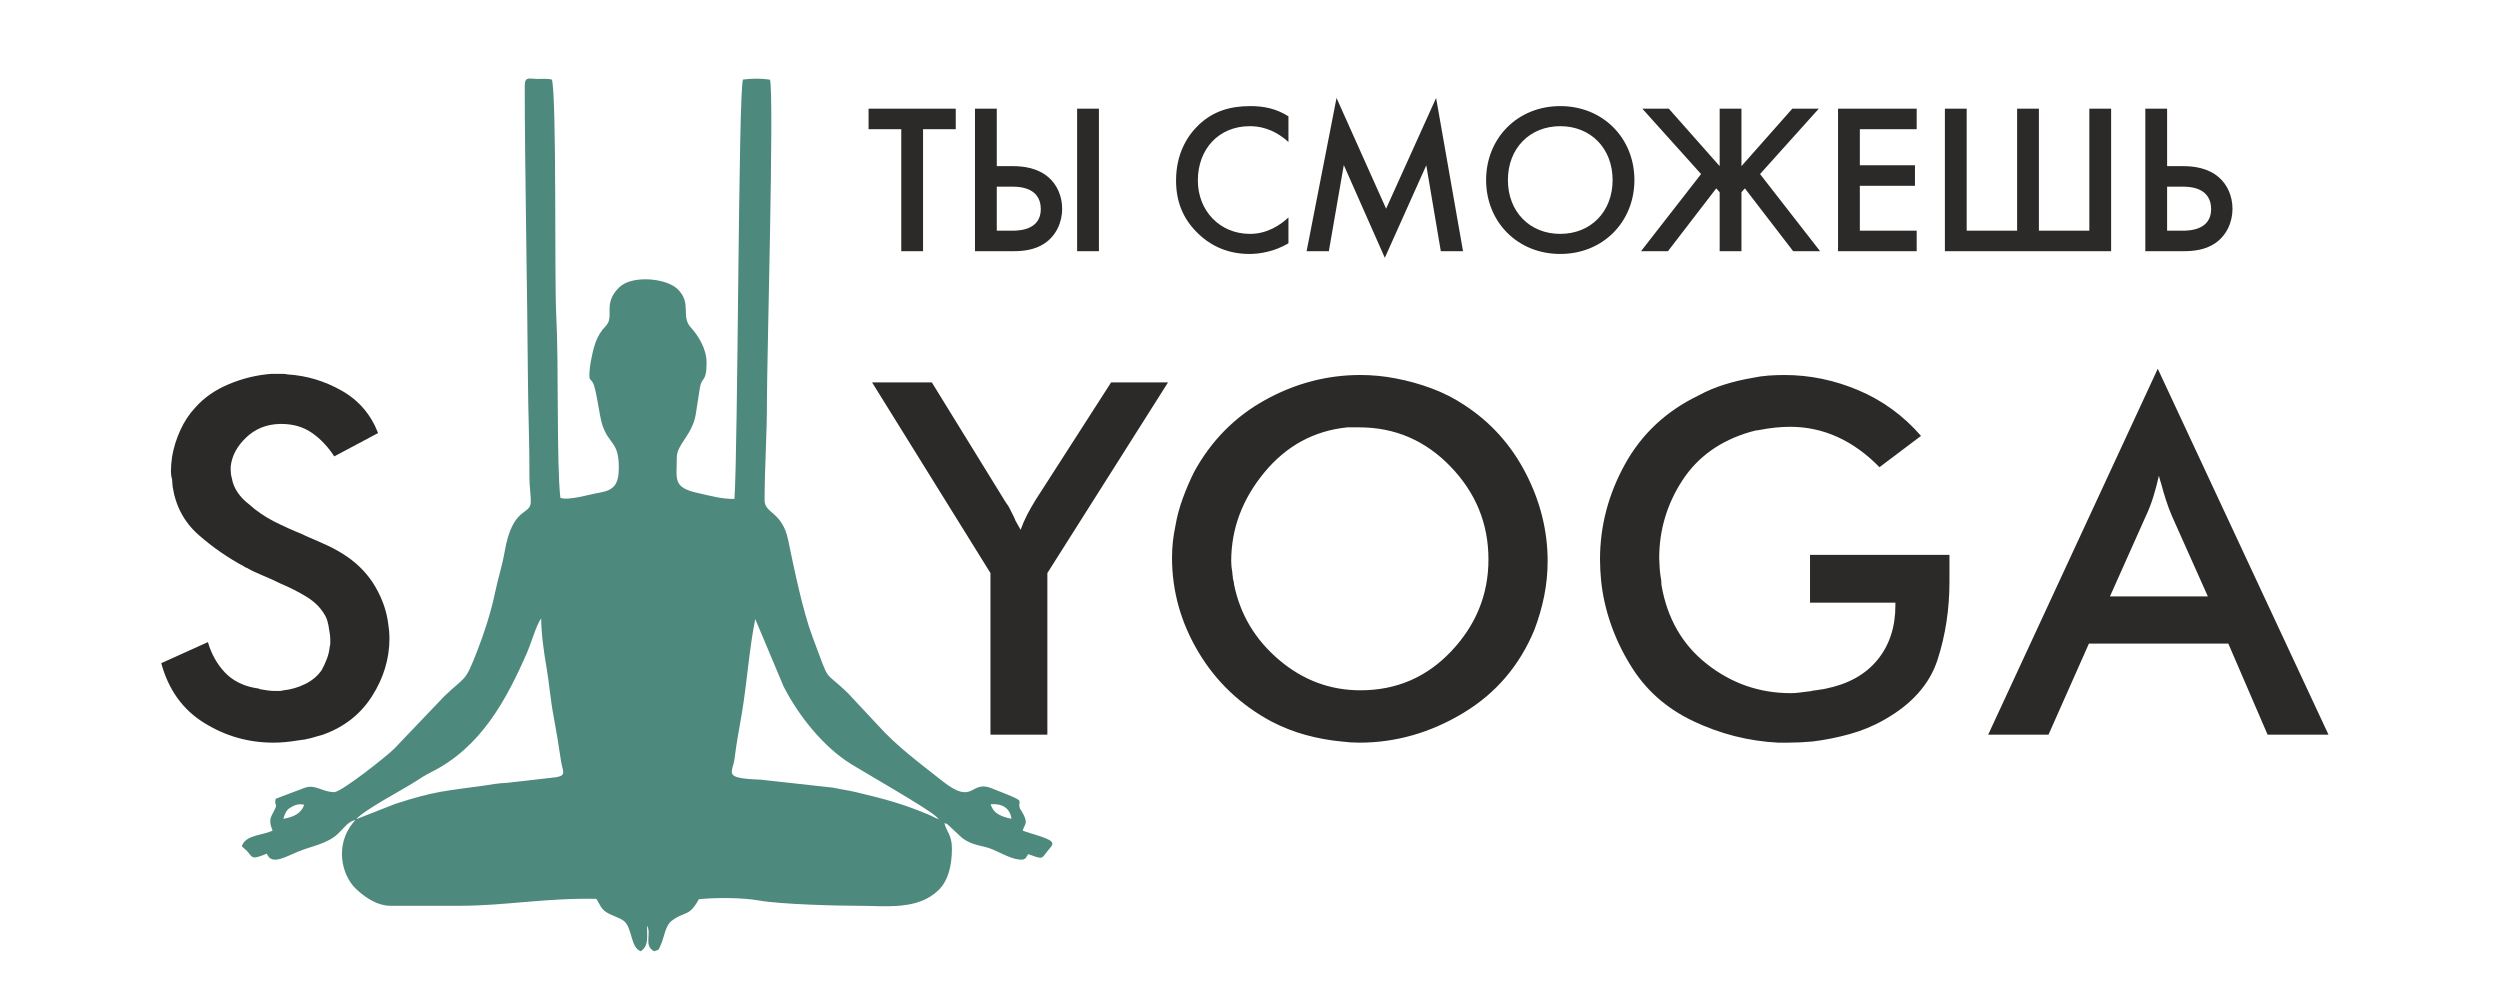 <?xml version="1.0" encoding="UTF-8"?> <svg xmlns="http://www.w3.org/2000/svg" xmlns:xlink="http://www.w3.org/1999/xlink" xmlns:xodm="http://www.corel.com/coreldraw/odm/2003" xml:space="preserve" width="84.667mm" height="33.867mm" version="1.0" style="shape-rendering:geometricPrecision; text-rendering:geometricPrecision; image-rendering:optimizeQuality; fill-rule:evenodd; clip-rule:evenodd" viewBox="0 0 8466.66 3386.66"> <defs> <style type="text/css"> .fil1 {fill:#4D897C} .fil0 {fill:#2B2A29;fill-rule:nonzero} </style> </defs> <g id="Слой_x0020_1">  <g id="Syoga_logo.cdr"> <path class="fil0" d="M546.09 2245.92l158.06 -71.32c11.56,39.84 30.52,73.89 56.86,102.16 26.34,27.95 61.35,45.94 105.04,53.64 2.57,0 5.15,0.33 7.72,0.97 2.56,0.65 5.14,1.61 7.71,2.89 7.71,1.29 15.73,2.58 24.09,3.85 8.35,1.29 17.02,1.93 26.02,1.93 3.86,0 8.35,0 13.5,0 5.13,0 9.63,-0.64 13.48,-1.93 25.7,-2.56 50.44,-9.63 74.21,-21.19 23.78,-11.57 42.73,-27.31 56.86,-47.87 6.43,-11.57 12.21,-24.09 17.35,-37.59 5.14,-13.49 8.35,-27.3 9.64,-41.43 1.28,-3.86 1.92,-7.4 1.92,-10.61 0,-3.21 0,-6.74 0,-10.6 0,-6.42 -0.31,-12.53 -0.96,-17.99 -0.64,-5.78 -1.61,-11.88 -2.89,-18.31 -1.28,-10.28 -3.21,-19.92 -5.78,-28.91 -2.58,-9 -6.43,-17.35 -11.57,-25.06 -12.85,-21.85 -32.77,-41.12 -59.75,-57.83 -26.99,-16.38 -55.9,-31.16 -86.73,-44 -20.57,-10.28 -41.12,-19.6 -61.68,-27.96 -20.57,-8.35 -38.56,-17.02 -53.97,-26.01 -1.29,0 -2.58,-0.33 -3.86,-0.97 -1.28,-0.64 -2.57,-1.6 -3.85,-2.89 -55.26,-29.56 -106.98,-65.21 -155.16,-107.61 -48.19,-42.42 -77.43,-96.7 -87.71,-163.52 0,-3.86 -0.31,-8.03 -0.96,-12.53 -0.64,-4.5 -0.97,-8.67 -0.97,-12.53 -1.27,-3.85 -2.24,-8.03 -2.89,-12.53 -0.64,-4.49 -0.96,-8.67 -0.96,-12.53 0,-7.71 0.32,-15.73 0.96,-24.09 0.65,-8.36 1.62,-17.02 2.89,-26.02 5.15,-30.84 14.46,-61.03 27.96,-90.59 13.49,-29.56 30.51,-55.26 51.07,-77.1 29.56,-33.41 67.47,-59.75 113.73,-79.02 46.25,-19.28 93.8,-30.85 142.63,-34.7 3.85,0 8.03,0 12.53,0 4.49,0 8.67,0 12.53,0 5.13,0 10.28,0 15.41,0 5.14,0 10.29,0.64 15.42,1.92 64.25,3.86 125.29,22.17 183.12,54.94 57.82,32.77 98.94,80.63 123.35,143.6l-148.41 79.02c-21.85,-33.41 -47.23,-60.07 -76.13,-79.98 -28.92,-19.92 -63.3,-29.89 -103.13,-29.89l-5.78 0c-44.98,1.29 -82.88,16.71 -113.72,46.26 -30.84,29.56 -48.19,62.33 -52.04,98.31 0,2.57 0,4.81 0,6.74 0,1.93 0,3.54 0,4.82 0,3.85 0.31,8.35 0.96,13.49 0.64,5.15 1.61,9.64 2.89,13.5 2.57,16.7 9,32.76 19.27,48.18 10.28,15.43 23.14,28.91 38.56,40.48 25.69,23.13 54.28,42.73 85.77,58.79 31.48,15.74 63.28,30.19 95.41,43.05 2.57,1.28 4.49,2.24 5.78,2.89 1.29,0.64 3.22,1.6 5.78,2.89 24.42,10.28 48.51,20.88 72.29,31.8 23.77,10.92 45.93,23.45 66.49,37.58 41.12,27.96 73.57,62.65 97.34,103.77 23.78,41.12 38.22,83.2 43.37,126.89 1.28,7.71 2.25,15.42 2.89,23.13 0.64,7.71 0.96,15.42 0.96,23.13 0,69.07 -19.59,134.28 -58.78,195.96 -39.2,61.68 -94.77,105.05 -166.73,130.75 -12.85,3.86 -26.34,7.71 -40.48,11.57 -14.13,3.85 -28.27,6.42 -42.41,7.7 -15.41,2.58 -30.19,4.5 -44.33,5.78 -14.13,1.29 -27.63,1.93 -40.47,1.93 -84.81,0 -163.2,-22.49 -235.16,-67.45 -71.96,-44.66 -120.14,-112.12 -144.56,-201.75z"></path> <path class="fil1" d="M3190.77 2781.94l0 0zm234.82 -8.98c-32.69,-6.83 -61.62,-16.95 -70.32,-49.22 37.32,-3.21 65.36,11.94 70.32,49.22zm-2466.05 0c5.56,-18.01 10.56,-30.01 23.66,-37.76 14.96,-8.86 26.09,-13.8 46.86,-10.04 -9.13,29.93 -36.82,42.27 -70.52,47.8zm2220.48 1.34c-14.71,-4.29 -20.34,-9.28 -37.02,-16.2 -90.15,-37.42 -144.89,-51.48 -241.77,-74.85 -26.15,-6.31 -52.62,-9.77 -79.23,-15.61l-245.54 -27.11c-132.29,-5.1 -94.62,-21 -88.55,-72.79 5.83,-49.83 16.25,-102.33 25.02,-154.98 16.78,-100.67 24.74,-217.03 44.86,-316.35l95.86 228.05c50.12,98.67 135.02,205.35 228.72,263.16 50.73,31.3 254.18,147.67 285.65,175.67l12 11.01zm-1973.55 0.09c24.31,-30.04 156.81,-99.56 200.42,-127.74 18.16,-11.74 34.12,-22.11 53.48,-31.75 167.69,-83.48 254.39,-243.56 325.44,-406.79 12.4,-28.44 33.61,-99.94 47.07,-112.92 0,51.46 9.92,119.57 18.58,168.97 8.61,49.1 12.65,105.08 22.71,157.85 9.29,48.71 18.5,105 25.65,154.27 5.16,35.63 20.2,49.19 -15.21,55.79l-165.72 19c-33.34,1.24 -53.98,5.86 -81.37,9.74 -128.59,18.21 -163.05,17.39 -299.48,61.92l-131.57 51.66zm570.67 -2483.95c0,270.03 9.12,726.11 10.72,987.67 0.69,113.49 5.81,231.26 5.18,341.18 -0.14,25.65 5.43,63.78 4.58,81.51 -2.2,46.35 -61.82,12.17 -88.79,168.89 -8.11,47.08 -22.79,91.22 -32.71,139.32 -13.11,63.61 -36.93,137.21 -61.07,198.68 -41.75,106.32 -35.91,78.91 -110.47,150.38l-168.91 176.99c-19.94,21.29 -179.03,147.64 -203.95,147.64 -41.47,0 -64.26,-29.47 -103.62,-13.24l-94.46 35.68c-5.71,26.65 7.85,14.46 -3.38,36.58 -15.4,30.35 -20.91,35.52 -7.15,71.15 -33.97,17.43 -90.75,12.98 -104.25,53.21 2.64,2.64 17.65,15.94 17.96,16.31 21.07,24.17 14.75,29.14 67.14,8.73 14.39,41.51 66.78,8.79 103.84,-6.37 49.43,-20.21 100.79,-26.55 138.22,-62.42 22.88,-21.92 30.18,-37.83 57.31,-45.45 -7.61,10.85 0.64,-0.65 -7.54,9.32 -61.15,74.5 -40.59,175.61 9.54,223.84 23.69,22.8 67.9,57.58 117.04,57.58l235.8 0c150.1,0 291.19,-27.09 461.59,-23.48 12.68,20.36 15.44,33.52 34.17,45.49 17.43,11.13 43.18,17.92 57.18,27.96 31.45,22.55 23.03,91.9 59.12,103.98 27.62,-19.62 20.75,-46.24 21.12,-86.68 16.07,26.85 -12.52,68.08 24.03,86.65 19.17,-6.53 13.23,-2.27 22.08,-20.66 11.99,-24.94 14.88,-65.55 37.68,-82.67 46.14,-34.67 57.63,-11.01 91.66,-72.81 56.73,-6 147.52,-5.73 202.98,4.19 73.07,13.07 263.14,18.03 337.93,18.03 94.08,0 201.12,15.69 271.35,-53.72 32.95,-32.57 44.8,-83.53 44.8,-140.85 0,-46.49 -19.99,-58.56 -25.34,-85.35 12.71,4.11 3.29,-1.07 15.9,8.99l41.74 39.13c23.42,18.73 45.6,24.8 77.91,31.94 39.37,8.72 78.44,38.87 117.09,43.12 23.92,2.63 22.02,-6.28 31.21,-18.28 52.5,19.13 43.38,16.13 65.46,-10.55 20.66,-24.95 30.3,-31.04 -26.2,-50.32l-50.32 -15.79c-1.18,-0.41 -3,-1.15 -3.96,-1.5 -0.94,-0.35 -2.69,-0.87 -3.92,-1.57 7.38,-23.1 17.67,-22.95 3.74,-52.53 -9.8,-20.79 -14.23,-17.68 -15.2,-34.45 -0.72,-12.27 3.7,1.55 -0.39,-15.37 -13.88,-11.47 -65.8,-29.18 -90.49,-39.79 -76.66,-32.93 -60.26,61.38 -170.07,-25.94 -76.9,-61.14 -152.74,-115.84 -220.02,-191.01l-99.47 -106.33c-87.02,-84.47 -56.77,-22.94 -119.98,-190.97 -33.04,-87.79 -62.69,-233.23 -82.45,-328.03 -20.09,-96.43 -79.67,-88.91 -79.67,-133.89 0,-110.27 8.23,-224.66 7.93,-336.03 -0.33,-126.01 24.84,-1033.44 10.35,-1088.66 -30.83,-4.85 -60.49,-4.05 -91.48,-0.5 -15.59,37.53 -16.72,1248.2 -28.95,1420.33 -44.74,0.58 -83,-10.96 -122.19,-19.55 -87.92,-19.28 -72.99,-45.65 -72.99,-121.02 0,-44.24 51.68,-74.79 64.01,-144.86 5.15,-29.32 8.73,-59.94 14.06,-90.73 6.82,-39.39 22.79,-17.36 22.79,-85.36 0,-48.52 -30.03,-93.61 -53.34,-118.97 -35.05,-38.15 4.54,-82.5 -45.26,-130.45 -38.63,-37.19 -155.2,-47.9 -198,-5.05 -56.99,57.04 -13.26,97.92 -45.12,130.63 -32.6,33.49 -41.14,72.3 -50.49,119.98 -2.39,12.17 -4.4,30.05 -4.7,42.03 -0.55,23.03 2.67,15.01 11.45,29.26 12.27,19.9 21.74,111.24 32.18,142.98 22.88,69.5 56,54.34 56,145.65 0,56.26 -16.63,76.47 -66.35,84.5 -31.42,5.08 -103.76,27.69 -131.55,17.32 -13.23,-112.12 -5.19,-456.54 -14,-618.35 -6.58,-121.02 1.99,-723.61 -14.49,-797.88 -13.98,-4.32 -31.67,-2.2 -50.79,-2.51 -26.19,-0.42 -41.36,-9.15 -41.36,23.12z"></path> <path class="fil0" d="M3354.35 2488.14l0 -547.4 -400.92 -645.71 202.39 0 250.57 406.7c5.14,6.42 9.64,13.49 13.5,21.2 3.85,7.71 7.71,15.42 11.56,23.13 1.28,2.57 2.57,5.14 3.86,7.71 1.28,2.57 2.57,5.78 3.85,9.64 2.57,5.14 5.46,10.27 8.67,15.42 3.22,5.13 6.11,10.28 8.67,15.42 6.43,-17.99 13.82,-35.02 22.17,-51.08 8.35,-16.07 17.67,-32.44 27.95,-49.16l256.36 -398.98 192.74 0 -408.62 645.71 0 547.4 -192.75 0zm1842.67 -356.59c-50.12,122.08 -130.75,216.53 -241.9,283.34 -111.15,66.83 -228.4,100.23 -351.77,100.23 -10.27,0 -20.23,-0.32 -29.87,-0.96 -9.64,-0.64 -19.6,-1.61 -29.88,-2.9 -41.11,-3.85 -81.59,-11.24 -121.42,-22.16 -39.84,-10.92 -78.39,-26.02 -115.65,-45.29 -105.37,-56.55 -187.94,-134.93 -247.69,-235.16 -59.75,-100.22 -89.62,-206.88 -89.62,-319.96 0,-17.98 0.96,-35.97 2.89,-53.96 1.93,-17.99 4.82,-35.98 8.67,-53.97 5.14,-30.85 13.49,-62.01 25.06,-93.49 11.56,-31.48 24.41,-61.36 38.54,-89.63 57.83,-105.37 137.82,-186.32 239.98,-242.85 102.15,-56.55 209.78,-84.82 322.85,-84.82 19.28,0 39.2,0.97 59.75,2.89 20.56,1.93 40.48,4.82 59.76,8.68 41.12,7.71 81.59,18.95 121.43,33.73 39.83,14.78 77.09,33.73 111.79,56.86 88.66,57.82 157.73,134.6 207.2,230.33 49.48,95.73 74.22,195 74.22,297.8 0,39.84 -3.86,79.02 -11.57,117.57 -7.71,38.56 -18.63,76.46 -32.77,113.72zm-589.81 206.25c122.07,0 224.88,-44.34 308.4,-133 83.52,-88.66 125.28,-192.1 125.28,-310.32 0,-120.8 -42.73,-225.52 -128.17,-314.18 -85.45,-88.67 -188.57,-133 -309.37,-133l-40.47 0c-113.08,11.57 -206.89,62.65 -281.41,153.23 -74.53,90.59 -111.8,190.5 -111.8,299.73 0,6.42 0.33,12.85 0.97,19.27 0.64,6.43 1.6,12.86 2.89,19.28 0,3.85 0.32,7.39 0.96,10.6 0.64,3.21 0.97,6.75 0.97,10.6 1.28,3.85 2.25,7.39 2.89,10.6 0.64,3.21 0.96,6.11 0.96,8.67 20.56,101.52 71.32,186.65 152.27,255.4 80.96,68.74 172.84,103.12 275.63,103.12zm1522.71 -458.74l472.23 0 0 90.58c0,93.81 -13.49,182.15 -40.47,265.04 -26.99,82.88 -87.38,150.66 -181.19,203.35 -35.98,20.55 -74.85,36.62 -116.61,48.18 -41.76,11.57 -83.85,19.92 -126.25,25.05 -14.14,1.29 -28.27,2.26 -42.4,2.9 -14.14,0.64 -28.27,0.96 -42.41,0.96 -5.14,0 -10.28,0 -15.42,0 -5.14,0 -10.28,0 -15.42,0 -100.23,-5.13 -196.28,-29.55 -288.15,-73.24 -91.88,-43.69 -162.87,-107.3 -212.99,-190.82 -26.99,-43.69 -48.83,-89.63 -65.53,-137.81 -16.72,-48.19 -27.63,-96.7 -32.78,-145.53 -1.28,-12.85 -2.24,-25.38 -2.89,-37.59 -0.64,-12.2 -0.96,-24.09 -0.96,-35.65 0,-113.08 28.27,-220.7 84.81,-322.85 56.54,-102.16 139.42,-179.59 248.64,-232.27 28.27,-15.42 58.15,-27.95 89.64,-37.58 31.47,-9.64 62.64,-17.03 93.48,-22.17 17.99,-3.86 35.98,-6.42 53.96,-7.71 17.99,-1.28 35.98,-1.93 53.97,-1.93 86.1,0 169.95,17.35 251.54,52.04 81.59,34.7 151.95,86.1 211.06,154.2l-140.71 106.01c-43.69,-44.97 -90.91,-79.02 -141.66,-102.16 -50.77,-23.12 -104.41,-34.69 -160.95,-34.69 -16.71,0 -34.05,0.97 -52.04,2.9 -17.99,1.92 -36.63,4.82 -55.9,8.67 -3.85,0 -8.03,0.64 -12.53,1.93 -4.49,1.28 -9.31,2.57 -14.46,3.85 -101.51,29.55 -178.29,84.48 -230.33,164.8 -52.04,80.31 -78.06,168.01 -78.06,263.1 0,6.43 0.32,12.85 0.97,19.27 0.63,6.43 0.96,12.86 0.96,19.28 0,2.57 0.31,5.46 0.96,8.67 0.64,3.22 0.97,6.11 0.97,8.68 1.28,6.42 2.24,12.53 2.89,18.31 0.64,5.78 0.96,11.25 0.96,16.38 19.27,113.08 70.67,202.38 154.2,267.92 83.53,65.54 177.97,98.3 283.34,98.3 10.28,0 20.23,-0.64 29.87,-1.93 9.64,-1.28 19.59,-2.57 29.88,-3.85 3.85,0 8.03,-0.64 12.52,-1.92 4.51,-1.29 8.68,-1.93 12.53,-1.93 6.43,-1.29 12.54,-2.25 18.32,-2.89 5.78,-0.65 11.24,-1.62 16.38,-2.89 75.81,-15.43 133.96,-47.88 174.43,-97.34 40.48,-49.47 60.72,-110.83 60.72,-184.08l0 -9.64 -289.12 0 0 -161.9zm1549.69 609.08l-132.99 -308.4 -472.24 0 -136.84 308.4 -204.32 0 574.39 -1239.37 578.24 1239.37 -206.24 0zm-368.15 -877c-5.14,23.13 -11.24,46.26 -18.31,69.39 -7.06,23.12 -15.74,45.61 -26.02,67.45l-121.43 271.78 331.53 0 -121.44 -271.78c-7.71,-17.99 -14.45,-35.98 -20.24,-53.97 -5.77,-17.99 -11.24,-36.61 -16.37,-55.89 -1.29,-3.85 -2.58,-8.03 -3.86,-12.52 -1.29,-4.51 -2.57,-9.32 -3.86,-14.46z"></path> <path class="fil0" d="M3236.81 437.46l0 -69.47 -295.25 0 0 69.47 110.72 0 0 413.21 73.81 0 0 -413.21 110.72 0zm65.14 413.21l129.53 0c29.67,0 70.92,-2.9 105.66,-26.05 40.52,-26.78 60.06,-73.09 60.06,-117.23 0,-44.15 -18.09,-82.5 -45.59,-106.38 -36.91,-32.57 -86.11,-38.36 -120.85,-38.36l-55 0 0 -194.66 -73.81 0 0 482.68zm73.81 -218.55l53.55 0c78.15,0 95.53,41.25 95.53,75.99 0,73.09 -77.44,73.09 -96.98,73.09l-52.1 0 0 -149.08zm272.1 -264.13l0 482.68 73.81 0 0 -482.68 -73.81 0zm715.71 26.05c-41.98,-26.78 -84.67,-34.74 -128.81,-34.74 -66.58,0 -124.48,15.92 -174.41,62.96 -40.52,38.36 -77.43,99.87 -77.43,188.88 0,68.03 20.98,129.53 77.43,182.36 28.22,26.77 83.22,66.58 170.79,66.58 33.28,0 83.94,-7.24 132.43,-36.19l0 -87.56c-27.5,26.05 -72.37,55.72 -130.26,55.72 -102.77,0 -176.58,-78.88 -176.58,-180.91 0,-106.38 70.93,-183.81 175.86,-183.81 27.5,0 77.43,5.06 130.98,53.55l0 -86.84zm136.77 456.63l50.66 -291.64 138.94 314.07 140.39 -313.34 49.21 290.91 75.26 0 -91.18 -518.86 -169.34 374.86 -167.89 -374.86 -101.31 518.86 75.26 0zm783.74 -491.37c-144.74,0 -251.12,108.56 -251.12,250.39 0,141.84 106.38,250.39 251.12,250.39 144.72,0 251.1,-108.55 251.1,-250.39 0,-141.83 -106.38,-250.39 -251.1,-250.39zm0 432.75c-103.49,0 -177.31,-75.26 -177.31,-182.36 0,-107.11 73.82,-182.36 177.31,-182.36 103.48,0 177.29,75.25 177.29,182.36 0,107.1 -73.81,182.36 -177.29,182.36zm539.85 -424.06l0 194.66 -172.23 -194.66 -89.74 0 199.01 221.44 -203.35 261.24 91.18 0 163.55 -212.76 11.58 13.03 0 199.73 73.81 0 0 -199.73 11.58 -13.03 163.55 212.76 91.18 0 -203.35 -261.24 199 -221.44 -89.72 0 -172.24 194.66 0 -194.66 -73.81 0zm667.22 0l-266.31 0 0 482.68 266.31 0 0 -69.47 -192.5 0 0 -151.97 186.7 0 0 -69.47 -186.7 0 0 -122.3 192.5 0 0 -69.47zm95.52 482.68l563.01 0 0 -482.68 -73.81 0 0 413.21 -170.79 0 0 -413.21 -73.81 0 0 413.21 -170.79 0 0 -413.21 -73.81 0 0 482.68zm678.8 0l129.53 0c29.67,0 70.93,-2.9 105.66,-26.05 40.53,-26.78 60.06,-73.09 60.06,-117.23 0,-44.15 -18.09,-82.5 -45.59,-106.38 -36.91,-32.57 -86.11,-38.36 -120.85,-38.36l-55 0 0 -194.66 -73.81 0 0 482.68zm73.81 -218.55l53.55 0c78.16,0 95.53,41.25 95.53,75.99 0,73.09 -77.43,73.09 -96.97,73.09l-52.11 0 0 -149.08z"></path> </g> </g> </svg> 